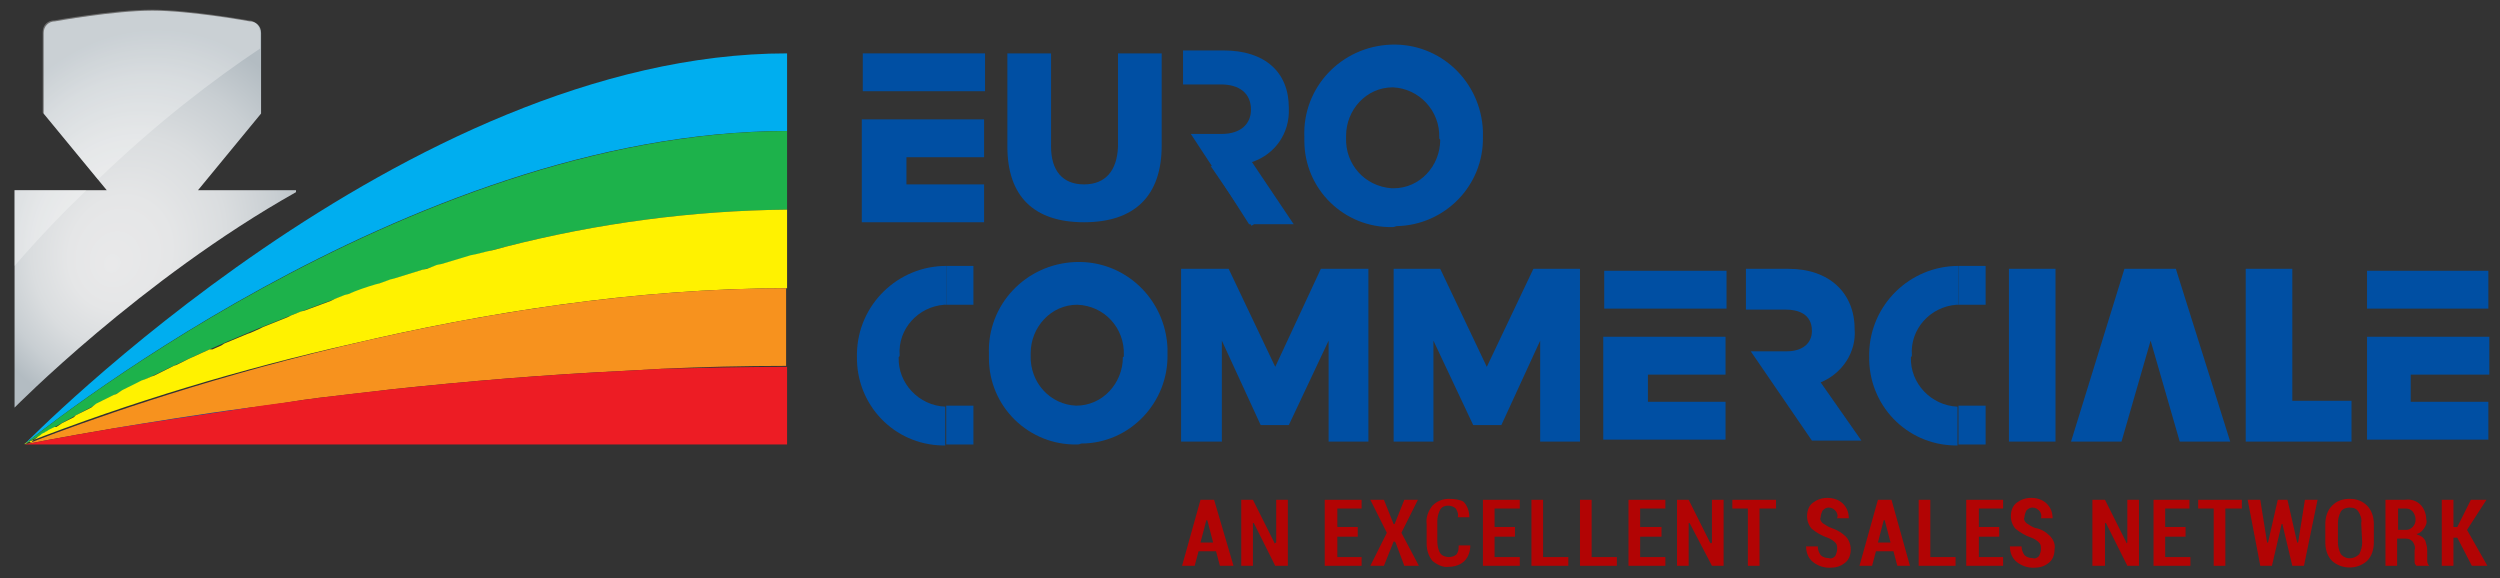 <?xml version="1.0" encoding="utf-8"?>
<!-- Generator: Adobe Illustrator 24.3.0, SVG Export Plug-In . SVG Version: 6.00 Build 0)  -->
<svg version="1.1" id="Layer_1" xmlns="http://www.w3.org/2000/svg" xmlns:xlink="http://www.w3.org/1999/xlink" x="0px" y="0px"
	 viewBox="0 0 257.6 59.6" style="enable-background:new 0 0 257.6 59.6;" xml:space="preserve">
<rect x="0" y="0" width="257.6" height="59.6" fill="#333333" stroke="none"/>
<style type="text/css">
	.st0{fill:#B20404;}
	.st1{fill:#004FA3;}
	.st2{fill:none;stroke:#004FA3;stroke-width:0.58;stroke-miterlimit:10;}
	.st3{fill:#00AEEF;}
	.st4{fill:#1DB24B;}
	.st5{fill:#FFF200;}
	.st6{fill:#F7921E;}
	.st7{fill:#ED1C24;}
	.st8{fill:url(#SVGID_1_);}
	.st9{opacity:0.3;fill:#FFFFFF;}
</style>
<path class="st0" d="M123.7,51.5l-1.9,6.8h1.3l0.4-1.5h1.8l0.4,1.5h1.4l-2-6.8H123.7z M123.7,55.9l0.6-2.3h0.1l0.6,2.3H123.7z"/>
<polygon class="st0" points="127.9,51.5 127.9,58.3 129.1,58.3 129.1,53.9 129.2,53.9 131.4,58.3 132.7,58.3 132.7,51.5 131.5,51.5 
	131.5,55.9 131.3,56 131.3,55.9 129.1,51.5 "/>
<polygon class="st0" points="137.8,55.3 139.9,55.3 139.9,54.3 137.8,54.3 137.8,52.4 140.3,52.4 140.3,51.5 136.5,51.5 136.5,58.3 
	140.3,58.3 140.3,57.4 137.8,57.4 "/>
<polygon class="st0" points="146.1,51.5 144.7,51.5 143.7,54 143.6,54 142.6,51.5 141.2,51.5 142.9,54.9 141.2,58.3 142.6,58.3 
	143.6,55.8 143.7,55.8 143.8,55.9 144.7,58.3 146.2,58.3 144.4,54.9 "/>
<path class="st0" d="M149.3,51.4c-0.6,0-1.2,0.2-1.7,0.7c-0.4,0.5-0.7,1.2-0.6,1.9V56c0,0.7,0.2,1.3,0.6,1.8
	c0.5,0.4,1.1,0.7,1.7,0.6c0.6,0,1.2-0.2,1.6-0.6c0.4-0.4,0.6-1,0.6-1.6h-1.2c0,0.3,0,0.6-0.2,0.9c-0.2,0.2-0.5,0.3-0.8,0.3
	c-0.3,0-0.7-0.1-0.9-0.4c-0.2-0.3-0.3-0.8-0.3-1.2v-2.1c0-0.4,0.1-0.8,0.3-1.2c0.2-0.3,0.5-0.4,0.8-0.4c0.3,0,0.6,0.1,0.8,0.3
	c0.2,0.3,0.3,0.6,0.2,0.9h1.2c0-0.6-0.2-1.2-0.6-1.6C150.5,51.5,149.9,51.4,149.3,51.4z"/>
<polygon class="st0" points="154,55.3 156.1,55.3 156.1,54.3 154,54.3 154,52.4 156.6,52.4 156.6,51.5 152.8,51.5 152.8,58.3 
	156.6,58.3 156.6,57.4 154,57.4 "/>
<polygon class="st0" points="159,51.5 157.8,51.5 157.8,58.3 161.6,58.3 161.6,57.4 159,57.4 "/>
<polygon class="st0" points="164,51.5 162.8,51.5 162.8,58.3 166.6,58.3 166.6,57.4 164,57.4 "/>
<polygon class="st0" points="169,55.3 171.2,55.3 171.2,54.3 169,54.3 169,52.4 171.6,52.4 171.6,51.5 167.8,51.5 167.8,58.3 
	171.6,58.3 171.6,57.4 169,57.4 "/>
<polygon class="st0" points="172.8,51.5 172.8,58.3 174,58.3 174,53.9 174.1,53.9 176.4,58.3 177.6,58.3 177.6,51.5 176.4,51.5 
	176.4,55.9 176.3,56 176.2,55.9 174,51.5 "/>
<polygon class="st0" points="180.1,58.3 181.3,58.3 181.3,52.4 183,52.4 183,51.5 178.5,51.5 178.5,52.4 180.1,52.4 "/>
<path class="st0" d="M188.7,54.4c-0.3-0.1-0.6-0.3-0.9-0.5c-0.2-0.2-0.3-0.4-0.2-0.6c0-0.2,0.1-0.5,0.2-0.7c0.2-0.2,0.4-0.3,0.6-0.3
	c0.3,0,0.5,0.1,0.7,0.3c0.2,0.2,0.3,0.5,0.2,0.8h1.2c0-0.6-0.2-1.1-0.6-1.5c-0.4-0.4-1-0.6-1.6-0.6c-0.6,0-1.1,0.2-1.5,0.5
	c-0.4,0.3-0.6,0.8-0.6,1.4c0,0.5,0.2,1,0.5,1.3c0.5,0.4,1,0.7,1.6,0.9c0.3,0.1,0.6,0.3,0.8,0.5c0.2,0.2,0.2,0.4,0.2,0.7
	c0,0.2-0.1,0.5-0.2,0.7c-0.2,0.2-0.4,0.3-0.7,0.2c-0.3,0-0.6-0.1-0.8-0.3c-0.2-0.3-0.3-0.6-0.3-0.9h-1.2c0,0.6,0.2,1.2,0.7,1.6
	c0.5,0.4,1.1,0.6,1.7,0.6c0.6,0,1.1-0.1,1.6-0.5c0.4-0.3,0.6-0.8,0.6-1.4c0-0.5-0.2-1-0.5-1.3C189.8,54.9,189.3,54.6,188.7,54.4z"/>
<path class="st0" d="M193.5,51.5l-1.9,6.8h1.3l0.4-1.5h1.8l0.4,1.5h1.3l-1.9-6.8H193.5z M193.5,55.9l0.6-2.3h0.1l0.6,2.3H193.5z"/>
<polygon class="st0" points="198.9,51.5 197.7,51.5 197.7,58.3 201.5,58.3 201.5,57.4 198.9,57.4 "/>
<polygon class="st0" points="203.9,55.3 206,55.3 206,54.3 203.9,54.3 203.9,52.4 206.4,52.4 206.4,51.5 202.6,51.5 202.6,58.3 
	206.4,58.3 206.4,57.4 203.9,57.4 "/>
<path class="st0" d="M211.2,55.2c-0.4-0.4-0.9-0.7-1.5-0.8c-0.3-0.1-0.6-0.3-0.9-0.5c-0.2-0.2-0.3-0.4-0.2-0.6
	c0-0.2,0.1-0.5,0.2-0.7c0.2-0.2,0.4-0.3,0.6-0.3c0.3,0,0.5,0.1,0.7,0.3c0.2,0.2,0.3,0.5,0.2,0.8h1.2c0-0.6-0.2-1.1-0.6-1.5
	c-0.4-0.4-1-0.6-1.6-0.6c-0.6,0-1.1,0.2-1.5,0.5c-0.4,0.3-0.6,0.8-0.6,1.4c0,0.5,0.2,1,0.5,1.3c0.5,0.4,1,0.7,1.6,0.9
	c0.3,0.1,0.6,0.3,0.8,0.5c0.2,0.2,0.2,0.4,0.2,0.7c0,0.2-0.1,0.5-0.2,0.7c-0.2,0.2-0.4,0.3-0.7,0.2c-0.3,0-0.6-0.1-0.8-0.3
	c-0.2-0.3-0.3-0.6-0.3-0.9h-1.2c0,0.6,0.2,1.2,0.7,1.6c0.5,0.4,1.1,0.6,1.7,0.6c0.6,0,1.1-0.1,1.6-0.5c0.4-0.3,0.6-0.8,0.6-1.4
	C211.8,56.1,211.6,55.6,211.2,55.2z"/>
<polygon class="st0" points="215.6,51.5 215.6,58.3 216.9,58.3 216.9,53.9 217,53.9 219.2,58.3 220.4,58.3 220.4,51.5 219.2,51.5 
	219.2,55.9 219.1,56 219.1,55.9 216.9,51.5 "/>
<polygon class="st0" points="223.1,55.3 225.2,55.3 225.2,54.3 223.1,54.3 223.1,52.4 225.6,52.4 225.6,51.5 221.9,51.5 221.9,58.3 
	225.7,58.3 225.7,57.4 223.1,57.4 "/>
<polygon class="st0" points="228.1,58.3 229.3,58.3 229.3,52.4 231,52.4 231,51.5 226.5,51.5 226.5,52.4 228.1,52.4 "/>
<polygon class="st0" points="235.7,51.5 234.7,51.5 233.7,55.9 233.6,55.9 232.9,51.5 231.6,51.5 232.9,58.3 234.1,58.3 235.1,54 
	235.2,54 235.2,54.1 236.2,58.3 237.4,58.3 238.8,51.5 237.5,51.5 236.8,55.9 236.7,55.9 "/>
<path class="st0" d="M242.1,51.4c-0.7,0-1.3,0.2-1.8,0.7c-0.5,0.5-0.7,1.2-0.7,1.9v1.9c0,0.7,0.2,1.4,0.7,1.9c1,0.9,2.6,0.9,3.6,0
	c0.5-0.5,0.7-1.2,0.7-1.9V54c0-0.7-0.2-1.4-0.7-1.9C243.4,51.6,242.8,51.4,242.1,51.4z M243.4,55.9c0,0.4-0.1,0.8-0.3,1.2
	c-0.5,0.5-1.3,0.6-1.8,0.1c0,0-0.1-0.1-0.1-0.1c-0.2-0.4-0.3-0.8-0.3-1.2v-2c0-0.4,0.1-0.8,0.3-1.2c0.2-0.3,0.6-0.4,0.9-0.4
	c0.4,0,0.7,0.1,0.9,0.4c0.2,0.3,0.4,0.8,0.3,1.2L243.4,55.9L243.4,55.9z"/>
<path class="st0" d="M250.1,57.2v-0.5c0-0.3-0.1-0.7-0.2-1c-0.2-0.3-0.4-0.5-0.8-0.6L249,55h0.1c0.3-0.1,0.5-0.3,0.7-0.6
	c0.2-0.3,0.3-0.6,0.2-0.9c0-0.5-0.2-1.1-0.6-1.5c-0.4-0.4-1-0.6-1.6-0.5h-2v6.8h1.2v-2.8h0.9c0.3,0,0.5,0.1,0.7,0.3
	c0.2,0.3,0.3,0.6,0.2,0.9v0.5c0,0.2,0,0.5,0,0.7c0,0.2,0.1,0.3,0.2,0.4h1.3l0,0c-0.1-0.1-0.2-0.3-0.2-0.5
	C250.1,57.6,250.1,57.4,250.1,57.2z M248.6,54.3c-0.2,0.2-0.4,0.3-0.7,0.3h-0.8v-2.2h0.8c0.3,0,0.5,0.1,0.7,0.3
	C249,53.2,249,53.9,248.6,54.3L248.6,54.3z"/>
<polygon class="st0" points="254.2,54.6 254.2,54.6 256.2,51.5 254.6,51.5 253.2,54.3 252.8,54.3 252.8,51.5 251.6,51.5 251.6,58.3 
	252.8,58.3 252.8,55.4 253.2,55.4 254.7,58.3 256.3,58.3 "/>
<polygon class="st1" points="93.4,16.2 101.4,16.2 101.4,12.3 88.8,12.3 88.8,22.9 101.4,22.9 101.4,19 93.4,19 "/>
<rect x="88.9" y="5.5" class="st1" width="12.6" height="3.9"/>
<path class="st1" d="M111.7,19c-2.2,0-3.4-1.4-3.4-3.9V5.5h-4.5v9.6c0,5.1,2.7,7.8,7.9,7.8s8-2.7,8-7.9V5.5h-4.5v9.6
	C115.1,17.6,113.9,19,111.7,19z"/>
<polygon class="st2" points="125.4,17.4 125.3,17.4 129.2,23.1 "/>
<path class="st1" d="M128.7,23.1h4.6l-4.3-6.4c2.4-0.8,3.9-3,3.8-5.5v-0.1c0-3.7-2.5-5.9-6.7-5.9h-4.2v3.5h3.9
	c1.9,0,3.1,0.9,3.1,2.6l0,0c0,1.5-1.1,2.5-3,2.5h-3.2l2.3,3.5l0,0L128.7,23.1z"/>
<path class="st1" d="M187.6,39.4c2.2-0.9,3.7-3.1,3.5-5.5c0-3.7-2.6-6.2-6.8-6.2h-4.4v4.2h4.1c1.2,0,2.7,0.4,2.7,2.2
	c0,1.3-1,2.1-2.6,2.1h-3.7l6.3,9.2h5.1L187.6,39.4z"/>
<path class="st1" d="M211.8,27.7v17.8H207V27.7H211.8z"/>
<path class="st1" d="M236.2,27.7v13.6h6.1v4.2h-10.9V27.7H236.2z"/>
<polygon class="st1" points="229.8,45.5 224.2,27.7 224.2,27.7 219,27.7 218.9,27.7 213.4,45.5 218.6,45.5 221.6,35.1 224.6,45.5 
	"/>
<path class="st1" d="M143.5,23.4c-5,0.1-9.1-3.9-9.1-8.9c0-0.1,0-0.2,0-0.3v-0.1c-0.2-5.1,3.8-9.3,8.9-9.5c5.1-0.2,9.3,3.8,9.5,8.9
	c0,0.2,0,0.4,0,0.6l0,0c0.1,5-3.9,9.1-8.9,9.2C143.6,23.4,143.6,23.4,143.5,23.4z M148.3,14.2c0.1-2.8-2.1-5.1-4.8-5.2c0,0,0,0,0,0
	c-2.7,0-4.8,2.3-4.8,5c0,0.1,0,0.1,0,0.2l0,0c-0.1,2.7,1.9,5,4.7,5.2c0.1,0,0.1,0,0.2,0c2.7,0,4.8-2.3,4.8-5
	C148.3,14.3,148.3,14.3,148.3,14.2L148.3,14.2z"/>
<path class="st1" d="M111,45.8c-5,0.1-9.1-3.9-9.1-8.9c0-0.1,0-0.2,0-0.3v-0.1c-0.2-5.1,3.8-9.3,8.9-9.5c5.1-0.2,9.3,3.8,9.5,8.9
	c0,0.2,0,0.4,0,0.6l0,0c0.1,5-3.9,9.2-8.9,9.2C111.2,45.8,111.1,45.8,111,45.8z M115.8,36.6c0.1-2.8-2-5.1-4.8-5.2c0,0,0,0,0,0
	c-2.7,0-4.8,2.3-4.8,5c0,0.1,0,0.1,0,0.2l0,0c-0.1,2.8,2,5.1,4.7,5.2c0,0,0,0,0,0c2.7,0,4.8-2.3,4.8-5
	C115.8,36.8,115.8,36.7,115.8,36.6L115.8,36.6z"/>
<polygon class="st1" points="169.8,38.6 177.8,38.6 177.8,34.7 165.2,34.7 165.2,45.3 177.8,45.3 177.8,41.4 169.8,41.4 "/>
<rect x="165.3" y="27.9" class="st1" width="12.6" height="3.9"/>
<polygon class="st1" points="248.4,38.6 256.5,38.6 256.5,34.7 243.9,34.7 243.9,45.3 256.4,45.3 256.4,41.4 248.4,41.4 "/>
<rect x="243.9" y="27.9" class="st1" width="12.5" height="3.9"/>
<polygon class="st1" points="136.1,27.7 131.4,37.8 126.6,27.7 121.7,27.7 121.7,45.5 125.9,45.5 125.9,35.1 129.9,43.8 132.8,43.8 
	136.9,35.1 136.9,45.5 141,45.5 141,27.7 "/>
<polygon class="st1" points="158,27.7 153.2,37.8 148.4,27.7 143.6,27.7 143.6,45.5 147.7,45.5 147.7,35.1 151.8,43.8 154.7,43.8 
	158.7,35.1 158.7,45.5 162.8,45.5 162.8,27.7 "/>
<path class="st1" d="M92.7,36.6L92.7,36.6c-0.2-2.7,1.9-5,4.6-5.2c0.1,0,0.1,0,0.2,0l0,0v-4c-5,0-9.1,4-9.2,9c0,0.1,0,0.2,0,0.3l0,0
	c-0.1,5,3.8,9.1,8.8,9.2c0.1,0,0.2,0,0.3,0l0,0v-4c-2.7-0.1-4.9-2.4-4.8-5.1C92.7,36.7,92.7,36.7,92.7,36.6z"/>
<rect x="97.5" y="27.4" class="st1" width="2.8" height="4"/>
<rect x="97.5" y="41.8" class="st1" width="2.8" height="4"/>
<path class="st1" d="M197,36.6L197,36.6c-0.2-2.7,1.9-5,4.6-5.2c0.1,0,0.1,0,0.2,0l0,0v-4c-5,0-9.1,4-9.2,9c0,0.1,0,0.2,0,0.3l0,0
	c-0.1,5,3.8,9.1,8.8,9.2c0.1,0,0.2,0,0.3,0l0,0v-4c-2.7-0.1-4.9-2.4-4.8-5.1C197,36.7,197,36.7,197,36.6z"/>
<rect x="201.8" y="27.4" class="st1" width="2.8" height="4"/>
<rect x="201.8" y="41.8" class="st1" width="2.8" height="4"/>
<path class="st2" d="M11.8,44.1c3.7-0.6,8.4-1.4,13.8-2.1C20.2,42.8,15.6,43.5,11.8,44.1z"/>
<path class="st3" d="M2.5,45.8c0,0,39.3-32.3,78.6-32.3V5.5C41.8,5.5,2.5,45.8,2.5,45.8z"/>
<path class="st4" d="M2.5,45.8L2.5,45.8c15.5-9.1,32.3-16,49.7-20.4c9.4-2.4,19.1-3.7,28.9-3.8v-8.1C41.8,13.6,2.5,45.8,2.5,45.8z"
	/>
<path class="st5" d="M52.2,25.4L52.2,25.4l-1.5,0.4l-0.5,0.1L49,26.2l-0.5,0.1c-1,0.3-2,0.6-3,0.9l-0.5,0.1L44,27.7l-0.5,0.1
	l-2.9,0.9l-0.4,0.1l-1.1,0.4l-0.4,0.1c-1,0.3-1.9,0.6-2.8,1l-0.4,0.1l-1,0.4L34.1,31l-2.7,1L31,32.1l-1,0.4l-0.4,0.2l-2.5,1
	l-0.4,0.2l-0.9,0.4l-0.3,0.1l-2.4,1l-0.3,0.2l-0.9,0.4L21.6,36l-2.2,1L19,37.2l-0.8,0.4l-0.3,0.1l-2,1l-0.3,0.1l-0.7,0.3l-0.3,0.1
	l-1.8,0.9l-0.2,0.1L12,40.6l-0.3,0.1l-0.8,0.4l0,0l-0.8,0.4l-0.2,0.1L9.4,42l-0.2,0.1l-1.4,0.7L7.6,43l-0.4,0.2l-0.2,0.1l-0.6,0.3
	l0,0L5.8,44l-0.2,0l-0.4,0.2l-0.2,0.1c-0.1,0.1-0.3,0.2-0.4,0.2H4.7l-0.4,0.2l-0.1,0.1L3.9,45l-0.1,0.1l-0.3,0.2l0,0l-0.2,0.2
	l-0.1,0.1L3,45.5l-0.1,0l-0.1,0.1l-0.1,0.1H2.6h0l0,0H2.5l0,0c11-4.3,22.4-7.7,33.9-10.3c13.2-3.1,28.9-5.7,44.7-5.7l0,0v-8.1
	C71.3,21.7,61.6,23,52.2,25.4z"/>
<path class="st6" d="M81.1,29.7c-37.1,0-74.1,14.4-78.2,16l0,0l-0.4,0.1l0,0c0,0,3.5-0.7,9.4-1.7c3.7-0.6,8.4-1.4,13.8-2.1
	c1.8-0.2,3.7-0.5,5.6-0.8l1.5-0.2c2.5-0.3,5.1-0.6,7.7-0.9c7.5-0.8,15.7-1.5,24.1-1.9l3.6-0.2c4.2-0.2,8.5-0.3,12.8-0.3V29.7z"/>
<path class="st7" d="M68.2,38l-3.6,0.2c-8.4,0.4-16.6,1.1-24.1,1.9c-2.7,0.3-5.3,0.6-7.7,0.9l-1.5,0.2c-1.9,0.3-3.8,0.5-5.6,0.8
	c-5.4,0.8-10.1,1.5-13.8,2.1c-5.9,1-9.4,1.7-9.4,1.7h78.6v-8C76.8,37.8,72.4,37.9,68.2,38z"/>
<radialGradient id="SVGID_1_" cx="15.945" cy="21.5" r="27.634" fx="23.072" fy="23.844" gradientTransform="matrix(-0.37 0.929 -0.822 -0.328 39.522 13.731)" gradientUnits="userSpaceOnUse">
	<stop  offset="0" style="stop-color:#E9E9EA"/>
	<stop  offset="0.212" style="stop-color:#E5E6E7"/>
	<stop  offset="0.403" style="stop-color:#DADDDF"/>
	<stop  offset="0.586" style="stop-color:#C8CED2"/>
	<stop  offset="0.736" style="stop-color:#B3BCC2"/>
</radialGradient>
<path class="st8" d="M20.4,19.6l6.5-7.9v0V8.3V3.4c0-0.7-0.5-1.2-1.2-1.2c0,0-6.1-1.1-10-1.1s-10,1.1-10,1.1c-0.7,0-1.2,0.5-1.2,1.2
	v5.9v2.4v0l6.5,7.9H1.5v22.4c0,0,13-13.2,29-22.2v-0.2H20.4z"/>
<g>
	<path class="st9" d="M25.6,2.1c0,0-6.1-1.1-10-1.1s-10,1.1-10,1.1c-0.7,0-1.2,0.5-1.2,1.2v5.9v2.4v0l5.7,6.9
		C16.1,12.7,22,8.2,26.8,5V3.4C26.8,2.7,26.3,2.1,25.6,2.1z"/>
	<path class="st9" d="M8.9,19.6H1.5v7.8C4,24.5,6.5,21.9,8.9,19.6z"/>
</g>
</svg>
